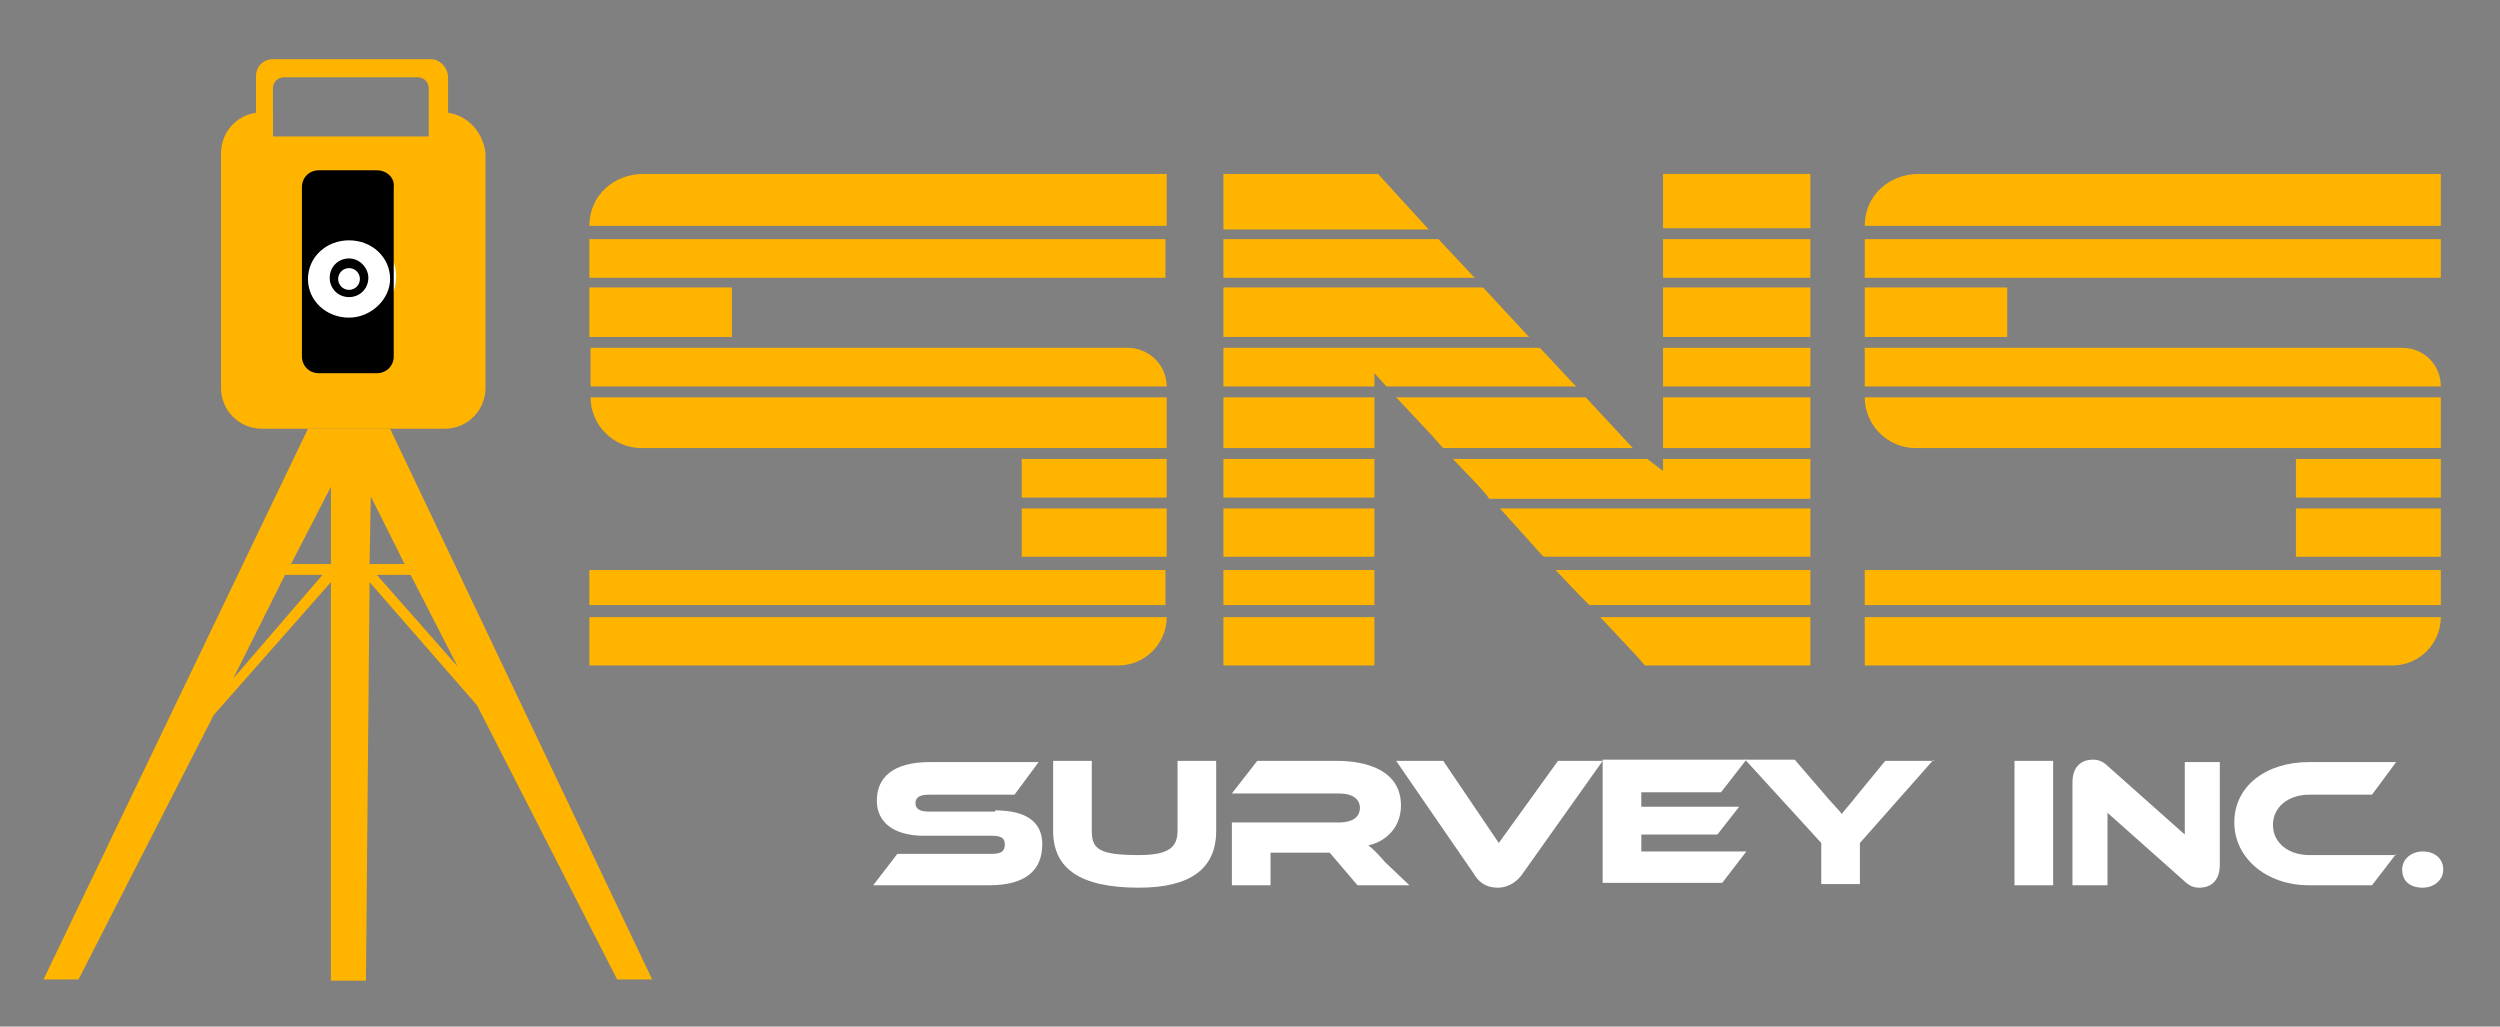 <svg xmlns="http://www.w3.org/2000/svg" xmlns:xlink="http://www.w3.org/1999/xlink" id="Layer_1" x="0px" y="0px" viewBox="0 0 207 85" style="enable-background:new 0 0 207 85;" xml:space="preserve"><rect x="0" y="0" width="207" height="85" fill="#808080" stroke="none"/><style type="text/css">	.st0{fill:#FFFFFF;}	.st1{fill:#FFB400;}</style><g>	<g>		<path class="st0" d="M82.4,67.1c2.5,0,3.9,0.9,3.9,2.8c0,2.1-1.3,3.4-4.4,3.4h-9.6l2-2.6h7.8c0.8,0,1.1-0.2,1.1-0.8   c0-0.5-0.3-0.7-1.1-0.7h-5.6c-2.6,0-3.9-1.2-3.9-2.9c0-1.9,1.3-3.2,4.4-3.2H86l-2,2.7h-7.1c-0.7,0-1.1,0.2-1.1,0.7   c0,0.5,0.4,0.7,1.1,0.7H82.4z"></path>		<path class="st0" d="M100.7,68.8c0,3.1-2.1,4.7-6.4,4.7c-4.9,0-7.1-1.6-7.1-4.7V63h3.2v5.8c0,1.5,0.6,2,3.9,2c2.4,0,3.2-0.6,3.2-2   V63h3.2V68.8z"></path>		<path class="st0" d="M116.7,73.3h-4.3l-2.3-2.7h-4.9v2.7h-3.2v-5.2h8.9c1,0,1.7-0.4,1.7-1.2c0-0.8-0.7-1.2-1.7-1.2h-8.9l2.1-2.7   h6.6c2.3,0,5.3,0.7,5.3,3.7c0,1.6-1,2.9-2.7,3.3c0.4,0.3,0.7,0.6,1.4,1.4L116.7,73.3z"></path>		<path class="st0" d="M119.5,63l4.6,6.8L129,63h3.7l-6.6,9.3c-0.4,0.6-1.1,1.2-2.1,1.2c-1,0-1.6-0.5-2-1.2l-6.4-9.3H119.5z"></path>		<path class="st0" d="M144.6,70.5l-2,2.6h-9.9V62.9h11.9l-2.1,2.7h-6.6v1.2h8.1l-1.8,2.3h-6.3v1.4H144.6z"></path>		<path class="st0" d="M160.1,62.9l-6.1,6.9v3.4h-3.2v-3.4l-6.3-6.9h4.1l2.5,2.9c0.3,0.4,1.2,1.3,1.4,1.6c0.2-0.3,0.6-0.7,1.3-1.6   l2.3-2.8H160.1z"></path>		<path class="st0" d="M170,73.3h-3.2V63h3.2V73.3z"></path>		<path class="st0" d="M180.8,72.9l-6.3-5.6v6h-2.9v-8.5c0-1.4,0.8-1.9,1.7-1.9c0.4,0,0.8,0.1,1.3,0.6l6.3,5.6v-6h2.9v8.5   c0,1.4-0.8,1.9-1.7,1.9C181.7,73.5,181.3,73.4,180.8,72.9z"></path>		<path class="st0" d="M198.4,70.7l-2,2.6h-5.2c-3.6,0-6.2-2.3-6.2-5.2c0-3,2.6-5,6.2-5h7.2l-2,2.7h-5.2c-1.7,0-3,1-3,2.5   c0,1.5,1.3,2.5,3,2.5H198.4z"></path>		<path class="st0" d="M200.6,70.5c1,0,1.7,0.6,1.7,1.5c0,0.9-0.8,1.5-1.7,1.5c-1,0-1.7-0.5-1.7-1.5   C198.9,71.1,199.7,70.5,200.6,70.5z"></path>	</g>	<g>		<path class="st1" d="M51.1,81.1H54L32.3,35.5h-1.4h-3.4h-2L3.6,81.1h2.9l11.2-21.9l9.7-11v33h2.9l0.3-33l8.9,10.2L51.1,81.1z    M33.5,46.7h-2.9l0.1-5.6L33.5,46.7z M27.4,40.3v6.4h-3.3L27.4,40.3z M23.6,47.6h3.1l-7.4,8.6L23.6,47.6z M31.2,47.6H34l3.9,7.6   L31.2,47.6z"></path>		<path class="st1" d="M35.7,4.9H22.6c-0.8,0-1.4,0.6-1.4,1.4v7.3c0,0.8,0.6,1.4,1.4,1.4h13.1c0.8,0,1.4-0.6,1.4-1.4V6.4   C37.1,5.6,36.4,4.9,35.7,4.9z M35.7,12.7c0,0.5-0.4,0.9-0.9,0.9H23.5c-0.5,0-0.9-0.4-0.9-0.9V7.3c0-0.5,0.4-0.9,0.9-0.9h11.1   c0.5,0,0.9,0.4,0.9,0.9v5.4H35.7z"></path>		<path class="st1" d="M36.6,9.3h-0.9v2H22.6v-2h-0.9c-1.9,0-3.4,1.5-3.4,3.4v19.4c0,1.9,1.5,3.4,3.4,3.4h15.1   c1.9,0,3.4-1.5,3.4-3.4V12.7C40,10.8,38.5,9.3,36.6,9.3z"></path>		<path class="st0" d="M28.9,26.8c2.2,0,3.9-1.8,3.9-3.9S31,19,28.9,19s-3.9,1.8-3.9,3.9S26.7,26.8,28.9,26.8z"></path>		<path d="M28.9,21.4c-0.9,0-1.6,0.7-1.6,1.6c0,0.9,0.7,1.6,1.6,1.6c0.9,0,1.6-0.7,1.6-1.6C30.5,22.2,29.8,21.4,28.9,21.4z M28.9,24   c-0.5,0-0.9-0.4-0.9-0.9c0-0.5,0.4-0.9,0.9-0.9s0.9,0.4,0.9,0.9C29.8,23.6,29.4,24,28.9,24z M31.2,14.1h-4.8   c-0.8,0-1.4,0.6-1.4,1.4v14c0,0.8,0.6,1.4,1.4,1.4h4.8c0.8,0,1.4-0.6,1.4-1.4v-14C32.7,14.8,32.1,14.1,31.2,14.1z M28.9,26.3   c-1.9,0-3.4-1.4-3.4-3.2c0-1.8,1.5-3.2,3.4-3.2c1.9,0,3.4,1.4,3.4,3.2C32.3,24.8,30.7,26.3,28.9,26.3z"></path>	</g>	<g>		<polygon class="st1" points="122.8,23.8 126.6,27.9 101.3,27.9 101.3,23.8   "></polygon>		<rect x="137.7" y="23.8" class="st1" width="12.2" height="4.1"></rect>		<polygon class="st1" points="114.1,14.4 118.3,19 101.3,19 101.3,14.4   "></polygon>		<rect x="137.7" y="14.4" class="st1" width="12.2" height="4.5"></rect>		<polygon class="st1" points="119.1,19.8 122.1,23 101.3,23 101.3,19.8   "></polygon>		<rect x="137.7" y="19.8" class="st1" width="12.2" height="3.2"></rect>		<polygon class="st1" points="130.5,32 114.8,32 113.8,30.9 113.8,32 101.3,32 101.3,28.8 127.5,28.8   "></polygon>		<rect x="137.7" y="28.8" class="st1" width="12.2" height="3.2"></rect>		<rect x="101.3" y="38" class="st1" width="12.5" height="3.2"></rect>		<polygon class="st1" points="149.9,38 149.9,41.3 123.3,41.3 123.1,41 122.4,40.2 120.3,38 136.4,38 137.7,39 137.7,38   "></polygon>		<rect x="101.3" y="42.1" class="st1" width="12.5" height="4"></rect>		<polygon class="st1" points="149.9,42.1 149.9,46.1 127.9,46.1 127.7,46 126.9,45.1 124.2,42.1   "></polygon>		<rect x="101.3" y="51.1" class="st1" width="12.5" height="4"></rect>		<polygon class="st1" points="149.9,51.1 149.9,55.1 136.2,55.1 135.5,54.3 132.5,51.1   "></polygon>		<rect x="101.3" y="47.2" class="st1" width="12.5" height="2.9"></rect>		<polygon class="st1" points="149.9,47.2 149.9,50.1 131.6,50.1 130.7,49.2 128.8,47.2   "></polygon>		<rect x="101.3" y="32.9" class="st1" width="12.5" height="4.2"></rect>		<polygon class="st1" points="135.2,37.1 119.5,37.1 119.4,37 118.6,36.1 115.6,32.9 131.3,32.9   "></polygon>		<rect x="137.7" y="32.9" class="st1" width="12.2" height="4.2"></rect>		<g>			<rect x="154.4" y="23.8" class="st1" width="11.8" height="4.1"></rect>			<path class="st1" d="M202.1,14.4v4.3h-47.7l0,0c0-2.5,2-4.3,4.5-4.3H202.1z"></path>			<rect x="154.4" y="19.8" class="st1" width="47.7" height="3.2"></rect>			<path class="st1" d="M202.1,32L202.1,32l-47.7,0v-3.2h44.5C200.7,28.8,202.1,30.2,202.1,32z"></path>			<rect x="190.1" y="38" class="st1" width="12" height="3.2"></rect>			<rect x="190.1" y="42.1" class="st1" width="12" height="4"></rect>			<path class="st1" d="M202.1,51.1L202.1,51.1c0,2.2-1.8,4-4,4h-43.7v-4H202.1z"></path>			<rect x="154.4" y="47.2" class="st1" width="47.7" height="2.9"></rect>			<path class="st1" d="M202.1,32.9v4.2h-43.5c-2.3,0-4.2-1.9-4.2-4.2v0H202.1z"></path>		</g>		<g>			<rect x="48.8" y="23.8" class="st1" width="11.8" height="4.1"></rect>			<path class="st1" d="M96.6,14.4v4.3H48.8l0,0c0-2.5,2-4.3,4.5-4.3H96.6z"></path>			<rect x="48.8" y="19.8" class="st1" width="47.7" height="3.2"></rect>			<path class="st1" d="M96.6,32L96.6,32l-47.7,0v-3.2h44.5C95.1,28.8,96.6,30.2,96.6,32z"></path>			<rect x="84.6" y="38" class="st1" width="12" height="3.2"></rect>			<rect x="84.6" y="42.1" class="st1" width="12" height="4"></rect>			<path class="st1" d="M96.6,51.1L96.6,51.1c0,2.2-1.8,4-4,4H48.8v-4H96.6z"></path>			<rect x="48.8" y="47.2" class="st1" width="47.7" height="2.9"></rect>			<path class="st1" d="M96.6,32.9v4.2H53.1c-2.3,0-4.2-1.9-4.2-4.2v0H96.6z"></path>		</g>	</g></g></svg>